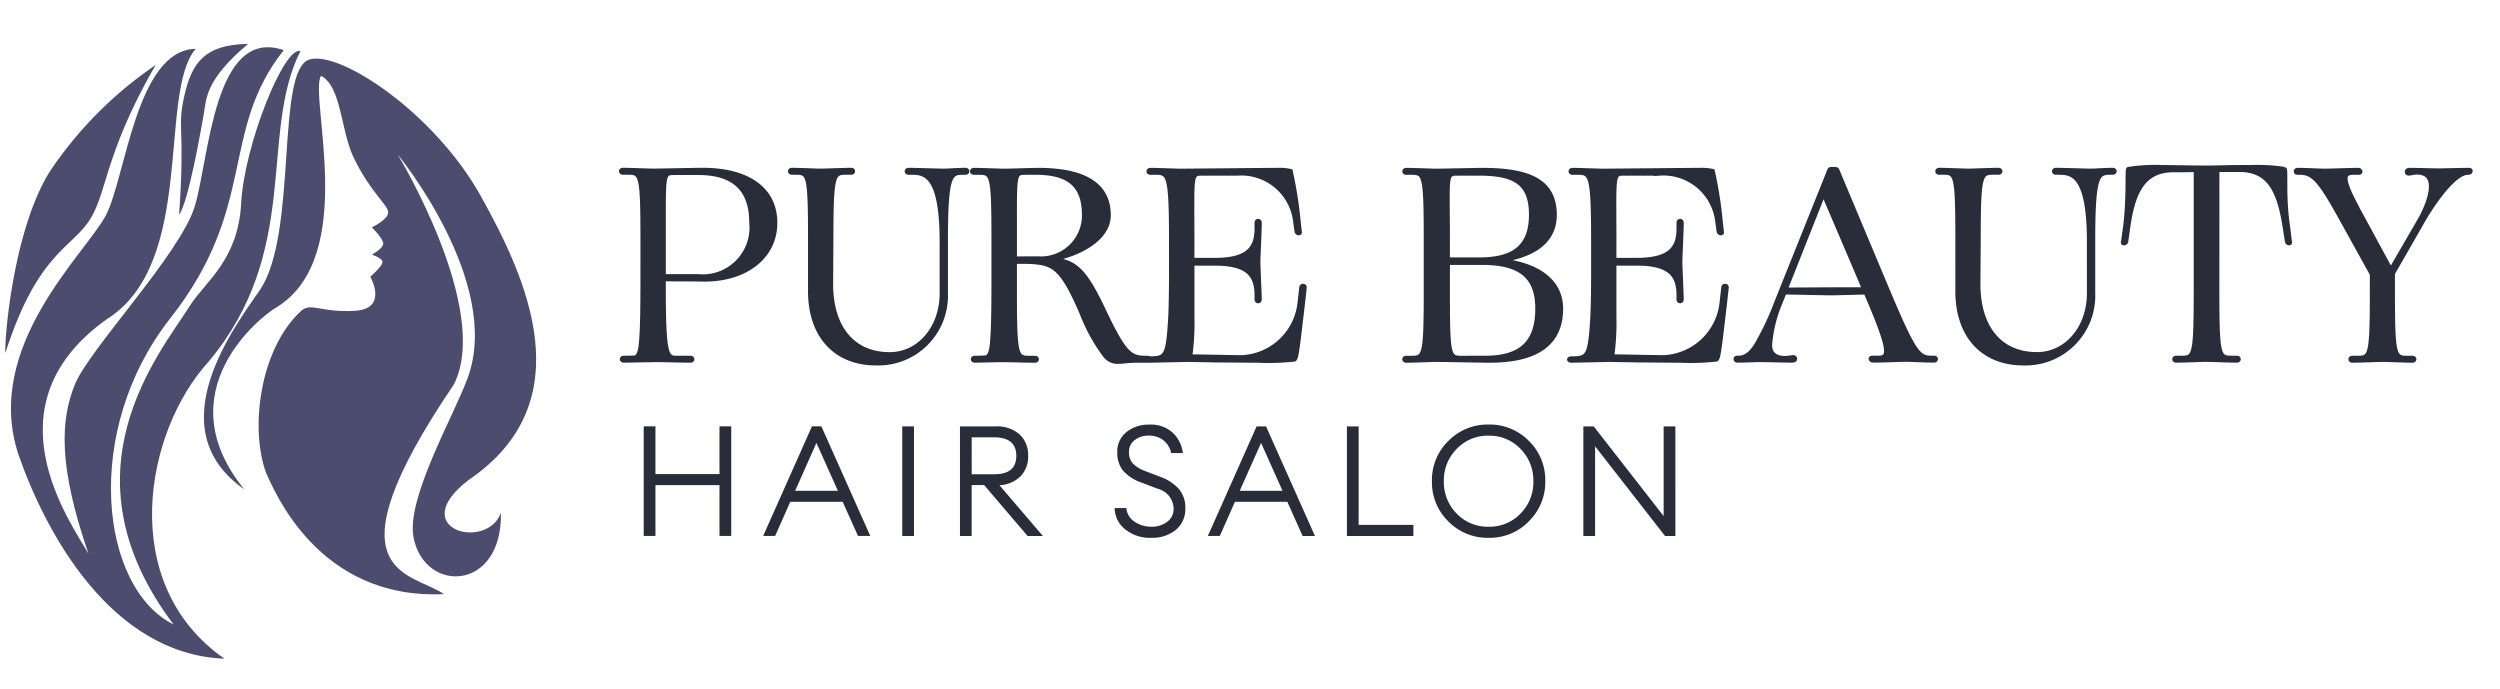 <svg xmlns="http://www.w3.org/2000/svg" xmlns:xlink="http://www.w3.org/1999/xlink" width="167" height="46" viewBox="0 0 167 46">
  <defs>
    <clipPath id="clip-Logo">
      <rect width="167" height="46"/>
    </clipPath>
  </defs>
  <g id="Logo" clip-path="url(#clip-Logo)">
    <path id="Контур_104745" data-name="Контур 104745" d="M1.485-3.386v-7.32h.784V-7.52H6.547v-3.186h.784v7.32H6.547V-6.778H2.269v3.392Zm7.98,0,3.258-7.32h.629l3.268,7.32H15.8L14.775-5.665h-3.5l-1.01,2.279ZM13.022-9.6,11.6-6.4h2.856Zm5.733,6.217v-7.32h.784v7.32Zm3.856,0v-7.32H25a2.256,2.256,0,0,1,1.588.531,1.858,1.858,0,0,1,.577,1.438,1.868,1.868,0,0,1-.51,1.366,2.133,2.133,0,0,1-1.407.593l2.9,3.392H27.127l-2.9-3.4h-.835v3.4Zm.784-4.124H24.91q1.464,0,1.464-1.227T24.91-9.974H23.394Zm12,4.248a2.63,2.63,0,0,1-1.753-.572,1.844,1.844,0,0,1-.7-1.418h.784a1.2,1.2,0,0,0,.562.923,1.975,1.975,0,0,0,1.1.325,1.7,1.7,0,0,0,1.067-.33,1.052,1.052,0,0,0,.428-.876,1.4,1.4,0,0,0-1.062-1.33l-1.083-.412a2.884,2.884,0,0,1-1.237-.8,1.9,1.9,0,0,1-.381-1.227,1.651,1.651,0,0,1,.608-1.345,2.355,2.355,0,0,1,1.547-.5,2.126,2.126,0,0,1,1.572.562A2.223,2.223,0,0,1,37.5-8.923h-.784a1.423,1.423,0,0,0-.541-.871,1.554,1.554,0,0,0-.933-.294,1.507,1.507,0,0,0-.959.3.958.958,0,0,0-.381.794,1.1,1.1,0,0,0,.258.768,2.22,2.22,0,0,0,.835.51l.969.371a3.093,3.093,0,0,1,1.278.83,1.92,1.92,0,0,1,.423,1.284,1.778,1.778,0,0,1-.634,1.438A2.459,2.459,0,0,1,35.4-3.262Zm3.774-.124,3.258-7.32h.629l3.268,7.32H45.5L44.479-5.665h-3.5l-1.01,2.279ZM42.726-9.6,41.3-6.4h2.856Zm5.733,6.217v-7.32h.784v6.578H52.9v.742Zm7.331-1.495A2.883,2.883,0,0,0,57.924-4a2.866,2.866,0,0,0,2.129-.876,2.969,2.969,0,0,0,.861-2.165,2.974,2.974,0,0,0-.861-2.16,2.857,2.857,0,0,0-2.129-.882,2.857,2.857,0,0,0-2.129.882,2.974,2.974,0,0,0-.861,2.16A2.978,2.978,0,0,0,55.789-4.881Zm4.815.526a3.645,3.645,0,0,1-2.681,1.093,3.662,3.662,0,0,1-2.686-1.093,3.648,3.648,0,0,1-1.1-2.691,3.648,3.648,0,0,1,1.1-2.691,3.662,3.662,0,0,1,2.686-1.093A3.662,3.662,0,0,1,60.61-9.737a3.648,3.648,0,0,1,1.1,2.691A3.64,3.64,0,0,1,60.6-4.355Zm9.795.969h-.691l-4.671-5.99v5.99h-.784v-7.32h.691l4.671,5.99v-5.99H70.4Z" transform="translate(41.515 39.186)" fill="#282d39"/>
    <g id="woman-with-long-hair" transform="translate(0.354 2.934)">
      <g id="Сгруппировать_18795" data-name="Сгруппировать 18795" transform="translate(0)">
        <path id="Контур_104739" data-name="Контур 104739" d="M29.444,24.414c2.537-3.8,1.015-14.712,3.3-15.37,2.029-.609,8.321,3.551,11.415,9.081s6.9,13.8-.812,19.024c-4.21,3.246,1.217,4.768,2.182,2.181.09,5.261-5.078,5.4-5.834,1.674-.526-2.592,2.624-8.029,3.6-10.654,2.385-6.391-4.667-14.966-4.667-14.966s6.291,10.35,3.754,15.372c-8.676,12.784-2.9,12.479-.659,14-8.473.405-11.385-7.066-11.872-8.067-1.115-2.993-.43-8.32,2.334-10.855.659-.584,1.268.126,3.564,0S36.8,23.554,36.8,23.554s.792-.673.812-.964-.709-.507-.709-.507.71-.381.761-.71-.762-1.118-.762-1.118,1.072-.495,1.092-.989-1.17-1.311-2.308-3.677c-.862-1.789-.812-4.768-2.181-5.454-.812,1.4,2.535,12.049-2.943,15.448-1.014.558-7.508,5.631-2.181,12.174C22.495,33.648,27.849,26.757,29.444,24.414Z" transform="translate(-12.419 -8.004)" fill="#4b4c6e"/>
        <path id="Контур_104740" data-name="Контур 104740" d="M182.236,2.145c-2.537,2.995.051,14.307-5.936,18.06-8.116,5.784-2.4,13.581-1.218,15.676-2.03-5.885-1.878-8.929-.913-11.313s7.051-8.725,8.015-11.922S183.453.625,188.123,2.232c-4.315,5.444-1.7,10.436-7.587,17.922s-4.691,18.009.227,20.443c-7.685-10.17-.913-18.11,1.066-21.256,1.047-1.664,3.246-3.043,3.45-6.9S188.161,1.915,189.235,2.3c-2.79,5.529.1,13.291-6.138,20.749-4.26,4.667-6.14,14.813,1.063,19.835-7.558-.3-11.921-8.369-13.747-13.6-2.435-7.254,4.516-13.493,5.834-16.03S178.279,2.2,182.236,2.145Z" transform="translate(-169.522 -1.816)" fill="#4b4c6e"/>
        <path id="Контур_104741" data-name="Контур 104741" d="M261.407,20.006a26.268,26.268,0,0,1,7.074-7.114c-3.46,5.973-3.231,8.636-4.486,10.464s-3.462,2.246-5.556,8.774C258.364,31.2,258.972,23.889,261.407,20.006Z" transform="translate(-258.433 -11.485)" fill="#4b4c6e"/>
        <path id="Контур_104742" data-name="Контур 104742" d="M203.606,4.642c-.171.949-1.007,5.858-1.655,6.773.417-6.011-.154-5.67.342-7.915s1.37-3.463,4.262-3.5C203.663,2.435,203.777,3.693,203.606,4.642Z" transform="translate(-190.34)" fill="#4b4c6e"/>
      </g>
    </g>
    <path id="Контур_104747" data-name="Контур 104747" d="M3.164-15.158c0-2.7.037-2.753.716-2.753H5.495c2.367,0,3.542,1.1,3.542,3.322a3.273,3.273,0,0,1-3.56,3.6H3.164ZM2.742-5.413c.294,0,1.688.037,2.221.037.147,0,.147-.165,0-.165H4.027c-.642,0-.863-.128-.863-4.606v-.661c.9,0,1.78,0,2.716.018,2.79,0,4.735-1.523,4.735-3.781,0-2.276-1.872-3.524-4.845-3.524-.312,0-3.046.055-3.285.055-.275,0-1.523-.055-2.037-.055-.147,0-.147.165,0,.165h.33c.9,0,.991.092.991,4.588V-10.9c0,.844,0,2.661-.055,3.67s-.092,1.376-.367,1.652c.275-.018.037.037-.844.037-.147,0-.147.165,0,.165C.668-5.376,2.448-5.413,2.742-5.413ZM21.755-9.854c0,2.294-1.5,4.074-3.487,4.074-2.422,0-3.927-1.725-3.927-4.716l.018-2.845c0-4.5.128-4.588,1.009-4.588h.33c.147,0,.147-.165,0-.165-.532,0-1.762.055-2.019.055-.275,0-1.431-.055-1.945-.055-.147,0-.147.165,0,.165h.257c.881,0,.973.092.973,4.588V-10c0,3.01,1.725,4.808,4.386,4.808a4.508,4.508,0,0,0,4.661-4.661v-3.487c0-4.5.312-4.588,1.193-4.588h.128c.147,0,.147-.165,0-.165-.514,0-1.193.055-1.468.055-.294,0-1.8-.055-2.331-.055-.147,0-.147.165,0,.165H19.7c.9,0,2.055.092,2.055,4.588Zm4.863-5.3c0-2.7.037-2.771.716-2.771h.716c2.294,0,3.212.936,3.212,2.845a2.892,2.892,0,0,1-3.1,2.9c-.716,0-1.193,0-1.542.018Zm-.642,9.745c.257,0,1.487.037,2,.037.147,0,.147-.165,0-.165h-.367c-.9,0-.991-.092-.991-4.588v-1.854h.752c1.835.055,2.367.275,3.744,3.469a11.678,11.678,0,0,0,1.523,2.771,1.032,1.032,0,0,0,.936.44c.275,0,.624-.073,1.266-.073H35.5c.2,0,.165-.165,0-.165h-.128c-1.1,0-1.468-.33-2.991-3.56-1.175-2.4-1.835-2.955-3.4-3.01,1.982-.349,3.909-1.413,3.909-2.973,0-1.964-1.523-3.01-4.7-3.01-.294,0-2.019.055-2.257.055-.275,0-1.523-.055-2.037-.055-.147,0-.147.165,0,.165h.33c.9,0,.991.092.991,4.588V-10.9c0,.844,0,2.661-.055,3.67s-.092,1.376-.367,1.652a6.667,6.667,0,0,1-.844.037c-.147,0-.147.165,0,.165S25.7-5.413,25.976-5.413Zm12.5-7.928c0-4.5-.128-4.533.7-4.533H41.5a3.639,3.639,0,0,1,3.872,3.23l.092.661c.055.128.239.128.184,0l-.073-.661a26.948,26.948,0,0,0-.532-3.377,3.294,3.294,0,0,0-.863-.073c-.642,0-6.221.055-6.46.055-.275,0-1.523-.055-2.037-.055-.147,0-.147.165,0,.165h.33c.9,0,1.064.092,1.064,4.588,0,1.707.018,4.129-.073,5.4C36.859-5.633,36.694-5.5,35.629-5.5c-.2,0-.2.128,0,.128l2.588-.055c.642.018,1.248.018,1.835.037.973,0,2.166.018,2.808.018A15.638,15.638,0,0,0,45.3-5.45c.147-.092.22-.826.569-3.8l.11-.991c.018-.128-.184-.147-.2-.018l-.11.973A4.086,4.086,0,0,1,41.8-5.578c-.569,0-2.936-.055-3.469-.055a16.615,16.615,0,0,0,.147-2.7v-3.524H40c2.294,0,2.79.863,2.79,2.129v.275c0,.147.184.147.184,0,0-.275-.092-2.257-.092-2.514,0-.275.092-2.055.092-2.606,0-.147-.184-.147-.184,0v.385c0,1.248-.5,2.11-2.79,2.11H38.474Zm17.067,0c0-4.515-.184-4.533.716-4.533h1.321c2.349,0,3.542.551,3.542,2.753s-1.211,3.01-3.487,3.01H55.541Zm.954,7.8c-.9,0-.954-.073-.954-4.588v-1.78h2.331c2.643,0,3.67,1.028,3.67,3.065,0,2.221-1.046,3.3-3.487,3.3Zm-3.725.165c.514,0,1.762-.055,2.037-.055.239,0,3.193.055,3.524.055,3.358,0,4.772-1.285,4.772-3.469,0-1.982-1.817-3.01-4.166-3.212,2.2-.294,3.744-1.193,3.744-3.046,0-2.276-1.743-2.991-4.827-2.991-.312,0-2.808.055-3.046.055-.275,0-1.523-.055-2.037-.055-.147,0-.147.165,0,.165h.33c.9,0,.991.092.991,4.588v3.212c0,4.5-.092,4.588-.991,4.588h-.33C52.623-5.542,52.623-5.376,52.77-5.376Zm13.893-7.965c0-4.5-.128-4.533.7-4.533h2.331a3.639,3.639,0,0,1,3.872,3.23l.092.661c.055.128.239.128.184,0l-.073-.661a26.948,26.948,0,0,0-.532-3.377,3.294,3.294,0,0,0-.863-.073c-.642,0-6.221.055-6.46.055-.275,0-1.523-.055-2.037-.055-.147,0-.147.165,0,.165h.33c.9,0,1.064.092,1.064,4.588,0,1.707.018,4.129-.073,5.4C65.048-5.633,64.882-5.5,63.818-5.5c-.2,0-.2.128,0,.128l2.588-.055c.642.018,1.248.018,1.835.037.973,0,2.166.018,2.808.018A15.638,15.638,0,0,0,73.49-5.45c.147-.092.22-.826.569-3.8l.11-.991c.018-.128-.184-.147-.2-.018l-.11.973a4.086,4.086,0,0,1-3.872,3.707c-.569,0-2.936-.055-3.469-.055a16.615,16.615,0,0,0,.147-2.7v-3.524h1.523c2.294,0,2.79.863,2.79,2.129v.275c0,.147.184.147.184,0,0-.275-.092-2.257-.092-2.514,0-.275.092-2.055.092-2.606,0-.147-.184-.147-.184,0v.385c0,1.248-.5,2.11-2.79,2.11H66.663ZM83.381-10.13v.018H81.216l-3.12.018,2.551-6.442Zm.092.2c1.762,4.074,1.578,4.386.808,4.386H83.9c-.147,0-.092.165.055.165.532,0,1.927-.055,2.221-.055.275,0,1.321.055,1.854.055.073,0,.11-.037.11-.092s-.037-.073-.128-.073h-.147c-.863,0-1.156-.275-2.973-4.588l-3.34-7.965c-.018-.037-.092-.055-.184-.055h-.184c-.073,0-.11.018-.128.055L77.509-9.249A18.4,18.4,0,0,1,76.3-6.643q-.578,1.1-1.321,1.1H74.9c-.073,0-.11.018-.11.073s.037.092.11.092c.459,0,1.285-.037,1.523-.037.312,0,1.762.037,2.092.037.2,0,.22-.055.22-.11s-.037-.092-.128-.092c-.073,0-.367.055-.514.055-.679,0-1.028-.294-1.028-.9a9.158,9.158,0,0,1,.661-2.734l.312-.771c.532,0,2.4.055,3.285.055Zm14.92.073c0,2.294-1.5,4.074-3.487,4.074-2.422,0-3.927-1.725-3.927-4.716L91-13.341c0-4.5.128-4.588,1.009-4.588h.33c.147,0,.147-.165,0-.165-.532,0-1.762.055-2.019.055-.275,0-1.431-.055-1.945-.055-.147,0-.147.165,0,.165h.257c.881,0,.973.092.973,4.588V-10c0,3.01,1.725,4.808,4.386,4.808A4.508,4.508,0,0,0,98.65-9.854v-3.487c0-4.5.312-4.588,1.193-4.588h.128c.147,0,.147-.165,0-.165-.514,0-1.193.055-1.468.055-.294,0-1.8-.055-2.331-.055-.147,0-.147.165,0,.165h.165c.9,0,2.055.092,2.055,4.588Zm8.552-8.258h1.468c2,0,2.661,1.376,3.046,3.762l.165,1.046c.055.128.22.128.165,0l-.128-1.046c-.294-1.964-.11-3.744-.22-3.8a11.981,11.981,0,0,0-2.239-.128h-.018c-1.854,0-2.147.037-2.955.037s-2.514-.037-2.973-.037a11.981,11.981,0,0,0-2.239.128c-.092.055.037,1.835-.2,3.8l-.147,1.046c-.055.128.128.128.184,0L101-14.351c.349-2.4,1.083-3.744,3.028-3.744.422,0,.991,0,1.5-.018v7.983c0,4.5-.092,4.588-.991,4.588h-.33c-.147,0-.147.165,0,.165.514,0,1.762-.055,2.037-.055.257,0,1.487.055,2.019.055.147,0,.147-.165,0-.165h-.33c-.9,0-.991-.092-.991-4.588Zm13.746,3.4c.385-.679,1.964-3.212,3.01-3.212h.037c.128,0,.184-.165.037-.165-.44,0-1.762.037-2,.037-.312,0-1.615-.037-1.927-.037-.2,0-.22.055-.22.11,0,.073.037.11.128.11.073,0,.367-.073.514-.073,1.78,0,.642,2.459.22,3.175l-1.945,3.358L116.8-14.626c-1.376-2.5-1.688-3.3-.771-3.3h.385c.147,0,.092-.165-.055-.165-.532,0-1.927.055-2.221.055s-1.285-.055-1.817-.055c-.073,0-.11.037-.11.092s.037.073.128.073h.147c.936,0,1.413.661,2.826,3.212l1.982,3.579v1.009c0,4.5-.092,4.588-.991,4.588h-.33c-.147,0-.147.165,0,.165.514,0,1.78-.055,2.019-.055.275,0,1.468.055,2,.055.147,0,.147-.165,0-.165h-.33c-.9,0-.991-.092-.991-4.588v-1.064Z" transform="translate(41.162 29.453)" fill="#282d39" stroke="#282d39" stroke-width="0.3"/>
  </g>
</svg>
